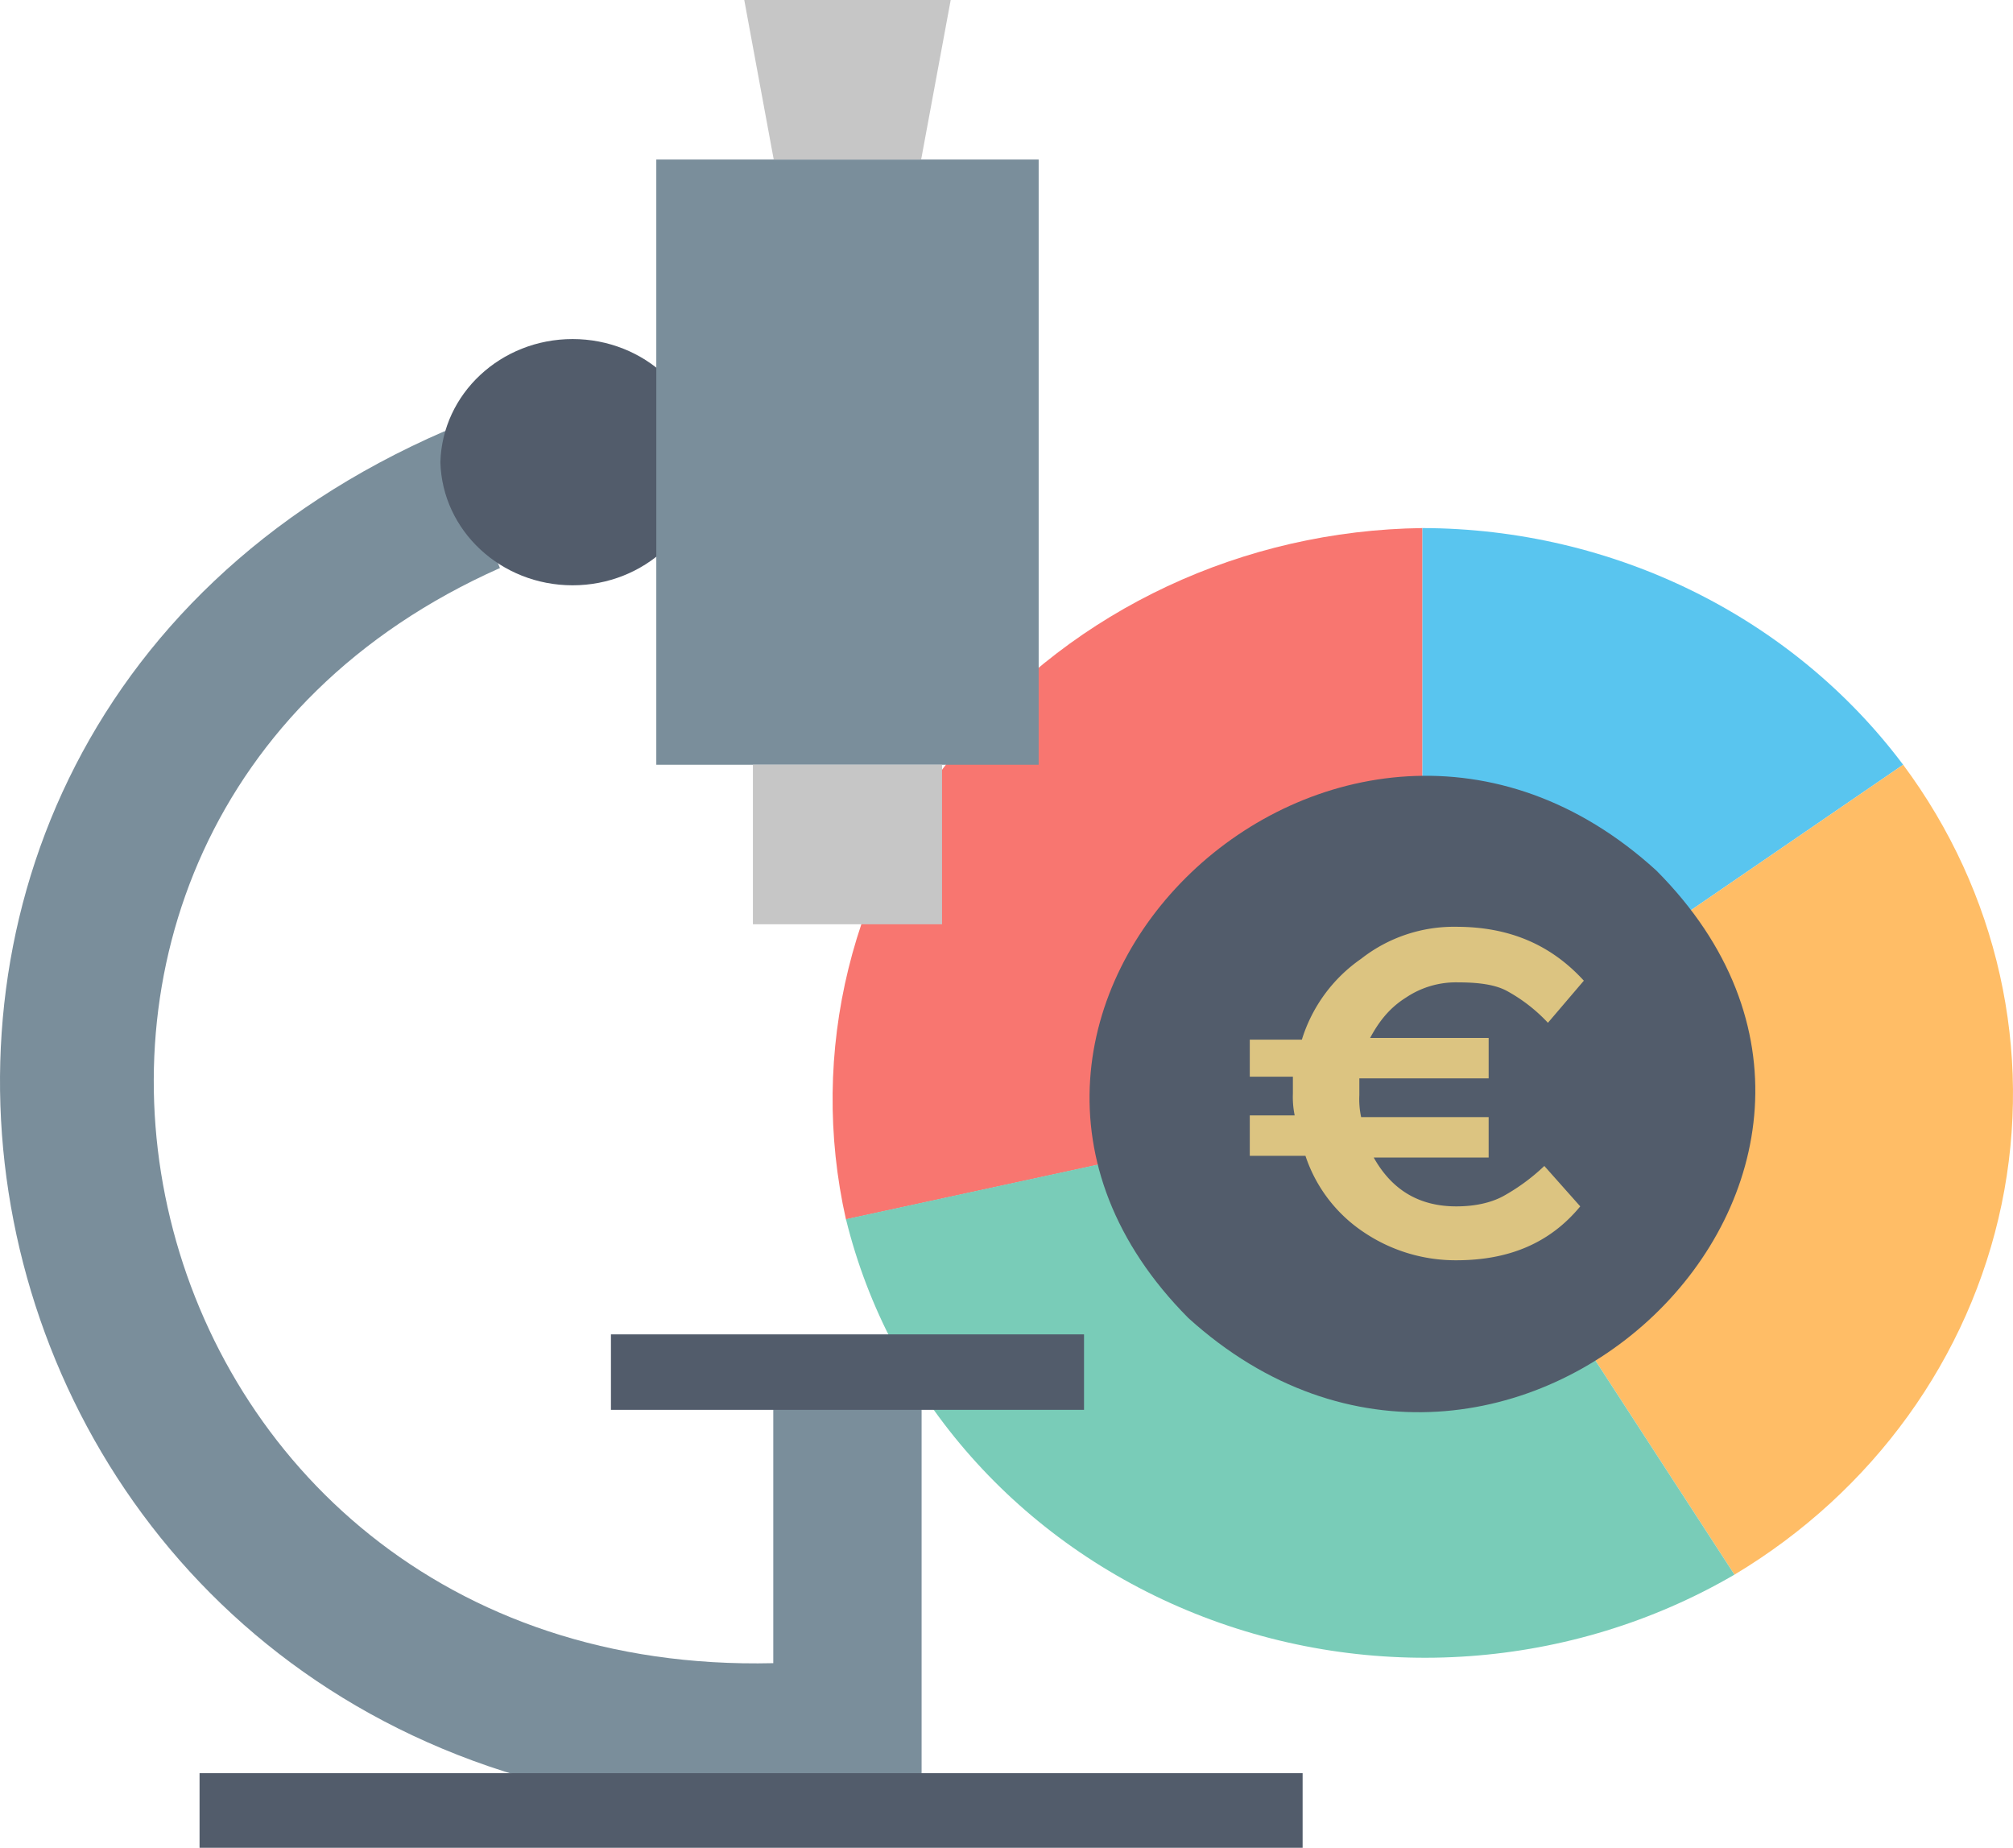 <svg xmlns="http://www.w3.org/2000/svg" width="694.2" height="637.2"><g data-name="Groupe 3" transform="translate(-495 -191)"><g data-name="Layer 2"><g data-name="Layer 1"><g data-name="financial market research"><path data-name="Tracé 1" d="M985.545 373.103c-61.795.771-119.966 28-158.485 74.2s-53.318 106.461-40.322 164.213l198.807-43.09Z" fill="#f87670"/><path data-name="Tracé 2" d="M1151.314 454.721c-38.316-51.097-100-81.468-165.769-81.618v195.231Z" fill="#59c5ef"/><path data-name="Tracé 3" d="m985.545 568.334 107.595 165.68c47.784-28.614 81.109-74.794 92.118-127.652s-1.272-107.717-33.944-151.64Z" fill="#ffbd66"/><path data-name="Tracé 4" d="M786.738 611.424c15.012 61.19 59.811 111.781 120.463 136.047s129.8 19.262 185.938-13.458L985.545 568.334Z" fill="#79ccb8"/><path data-name="Tracé 5" d="M1066.226 491.219c-108.95-99.396-265.169 49.86-161.423 154.289 109.319 98.984 265.168-50.154 161.423-154.289Z" fill="#525c6b"/><path data-name="Tracé 6" d="M761.672 664.022v100.514c-227.292 5.386-295.809-288.033-94.261-377.658l-18.969-47.24C395.93 449.13 471.776 811.1 754.035 815.338h58.786V664.022Z" fill="#7a8e9b"/><path data-name="Tracé 7" d="M738.052 350.381c-.642 23.626-20.864 42.458-45.59 42.458s-44.949-18.832-45.591-42.458c.643-23.625 20.867-42.458 45.591-42.458s44.948 18.833 45.59 42.458Z" fill="#525c6b"/><path data-name="Tracé 8" d="M721.331 246.011h131.861v208.711H721.331Z" fill="#7a8e9b"/><path data-name="Tracé 9" d="M822.859 191h-71.196l10.164 55.011h50.839Z" fill="#c6c6c6"/><path data-name="Tracé 10" d="M985.545 557.915a21.726 21.726 0 0 1-20.98-9.167 19.642 19.642 0 0 1 0-22.049 21.726 21.726 0 0 1 20.98-9.167c12.495-.828 23.357 8.112 24.357 20.043a10.205 10.205 0 0 0 5.14 9.593 11.237 11.237 0 0 0 11.276 0 10.206 10.206 0 0 0 5.14-9.593c-.666-19.347-15.183-35.709-35.044-39.5 4.034-23.988-25.929-23.959-21.864 0-22.286 3.94-37.458 23.852-34.541 45.335s22.905 37.034 45.506 35.4c16.383 0 24.358 6.593 24.358 20.073 0 26.166-48.686 26.137-48.778 0a10.623 10.623 0 0 0-10.778-9.552 10.623 10.623 0 0 0-10.778 9.552c.644 19.4 15.144 35.846 35.044 39.735-4.065 24.017 25.929 24.017 21.864 0 22.382-3.822 37.684-23.764 34.772-45.316s-23.01-37.127-45.674-35.387Z" fill="#fddc85"/><path data-name="Tracé 11" d="M754.65 454.722h65.222v55.011H754.65Z" fill="#c6c6c6"/><g data-name="Groupe 1" fill="#525c6b"><path data-name="Tracé 12" d="M563.819 802.475h380.4V828.2h-380.4Z"/><path data-name="Tracé 13" d="M705.688 651.159h163.147v26.019H705.688Z"/></g></g></g></g><ellipse data-name="Ellipse 1" cx="63" cy="94.5" rx="63" ry="94.5" transform="translate(922 474)" fill="#525c6b"/><g data-name="euro (3)"><g data-name="Groupe 2"><path data-name="Tracé 14" d="M1013.329 603.529c-4.335 2.323-9.91 3.485-16.1 3.485-13.006 0-22.3-5.808-28.49-16.844h39.635v-13.939H964.4a28.83 28.83 0 0 1-.619-7.55v-5.808h44.593v-13.94H967.5c3.1-5.808 6.813-10.455 12.387-13.939a30.872 30.872 0 0 1 17.961-5.227c6.193 0 12.387.581 16.723 2.9a56.34 56.34 0 0 1 14.245 11.035l12.384-14.516c-11.148-12.197-25.394-18.586-43.974-18.586a51.8 51.8 0 0 0-32.826 11.035 52.9 52.9 0 0 0-20.439 27.879H926v12.778h14.865v5.808a31.112 31.112 0 0 0 .619 7.55H926v13.94h19.2a50.831 50.831 0 0 0 19.819 26.136 56.619 56.619 0 0 0 32.207 9.874c17.961 0 32.206-5.808 42.735-18.586l-12.387-13.939a68.923 68.923 0 0 1-14.245 10.454Z" fill="#dcc481"/></g></g></g></svg>